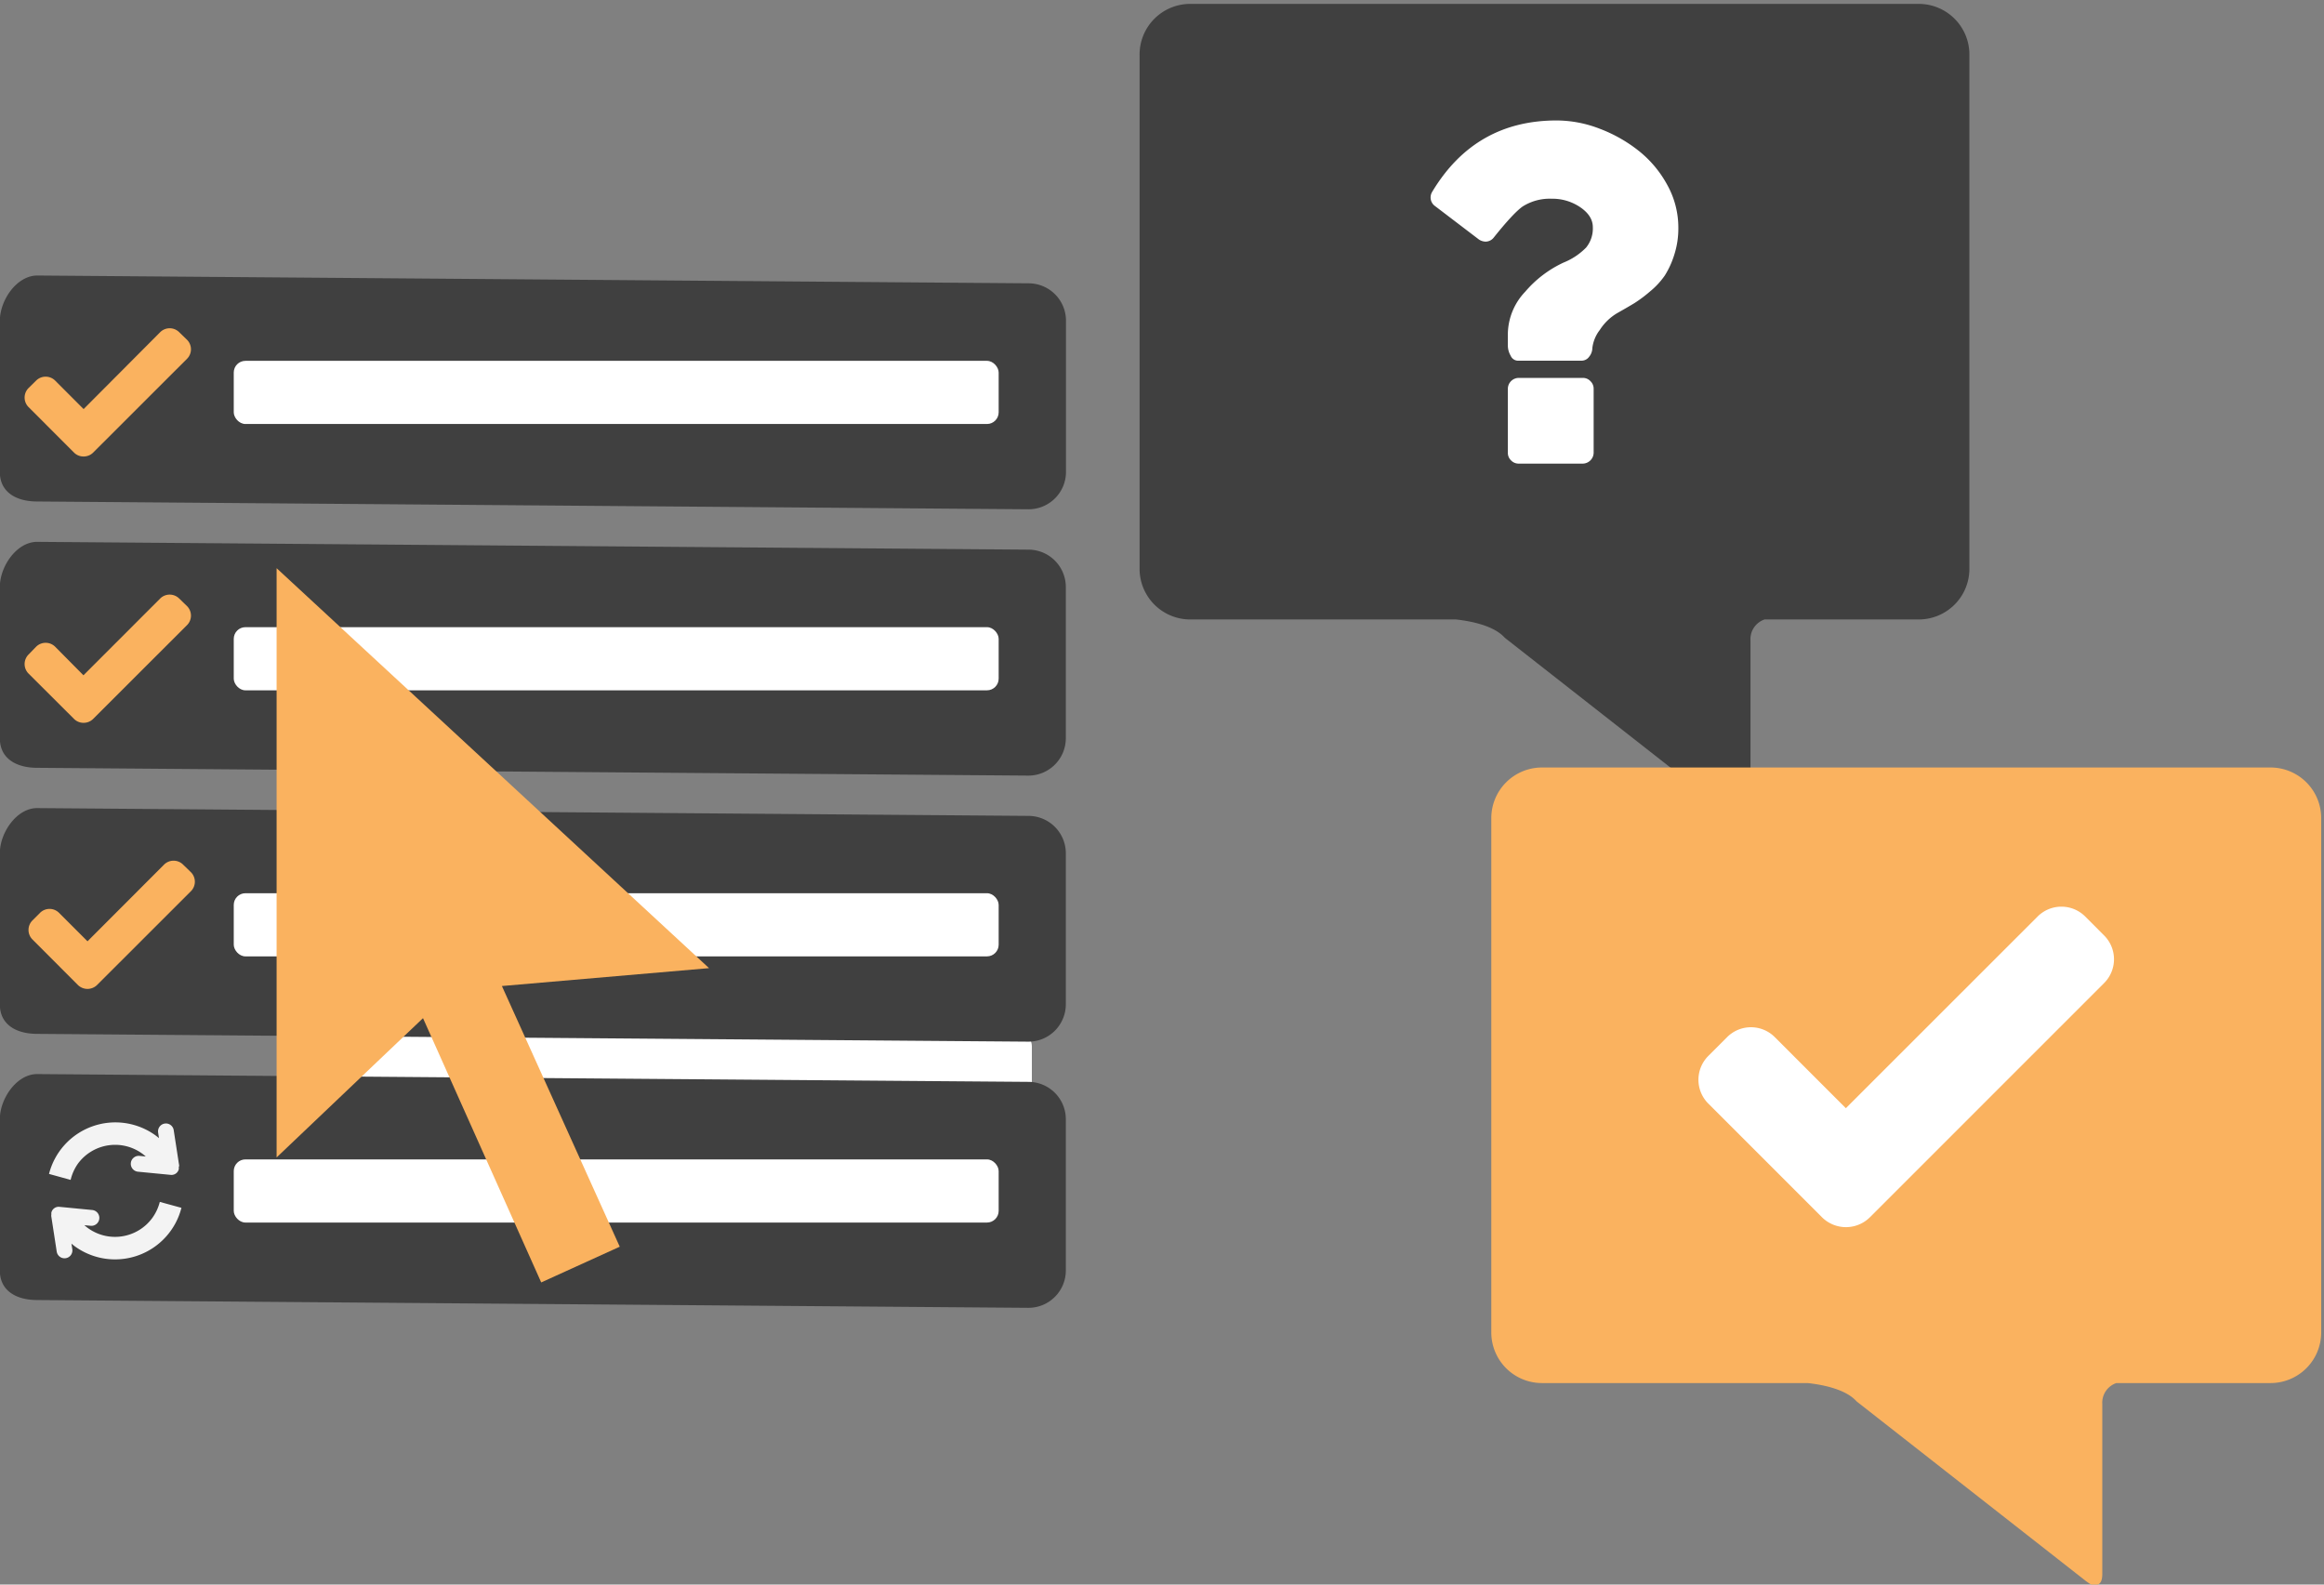 <?xml version="1.0" encoding="UTF-8"?> <svg xmlns="http://www.w3.org/2000/svg" id="ylläpito" viewBox="0 0 596.53 406.72"><rect x="0" y="0" width="596.53" height="406.72" fill="#808080" stroke="none"/><title>kuvake-yllapito</title><path d="M264,130.72l-254.47-2c-5.26,0-9.57-2.31-9.57-7.57V82.29C0,77,4.31,70.72,9.57,70.72l254.47,2a9.6,9.6,0,0,1,9.58,9.57v38.86A9.6,9.6,0,0,1,264,130.72Z" fill="#404040"></path><path d="M85.21,241.47H260.66a4.2,4.2,0,0,1,4.2,4.2v10.22a2.19,2.19,0,0,1-2.19,2.19H85.21a4.2,4.2,0,0,1-4.2-4.2v-8.22A4.2,4.2,0,0,1,85.21,241.47Z" fill="#fff"></path><path d="M85.21,264.46H260.66a4.2,4.2,0,0,1,4.2,4.2v10.22a2.19,2.19,0,0,1-2.19,2.19H85.21a4.2,4.2,0,0,1-4.2-4.2v-8.22A4.2,4.2,0,0,1,85.21,264.46Z" fill="#fff"></path><path d="M48,87.21,46,85.27a3.46,3.46,0,0,0-4.89,0L21.46,105l-7.3-7.31a3.47,3.47,0,0,0-4.89,0L7.33,99.6a3.46,3.46,0,0,0,0,4.89L19,116.17a3.42,3.42,0,0,0,2.46,1,3.45,3.45,0,0,0,2.45-1L48,92.1A3.45,3.45,0,0,0,48,87.21Z" fill="#fab25f"></path><path d="M264,199.08l-254.47-2c-5.26,0-9.57-2.31-9.57-7.58V150.65c0-5.26,4.31-11.57,9.57-11.57l254.47,2a9.6,9.6,0,0,1,9.58,9.57V189.5A9.61,9.61,0,0,1,264,199.08Z" fill="#404040"></path><path d="M48,155.57,46,153.63a3.47,3.47,0,0,0-4.89,0l-19.69,19.7L14.16,166a3.47,3.47,0,0,0-4.89,0L7.33,168a3.46,3.46,0,0,0,0,4.89L19,184.53a3.42,3.42,0,0,0,2.46,1,3.45,3.45,0,0,0,2.45-1L48,160.46A3.45,3.45,0,0,0,48,155.57Z" fill="#fab25f"></path><path d="M264,267.37l-254.47-2c-5.26,0-9.57-2.3-9.57-7.57V219c0-5.27,4.31-11.58,9.57-11.58l254.47,2a9.61,9.61,0,0,1,9.58,9.58V257.8A9.6,9.6,0,0,1,264,267.37Z" fill="#404040"></path><rect x="60" y="160.98" width="196.34" height="16.21" rx="3" ry="3" fill="#fff"></rect><path d="M264,335.69l-254.47-2c-5.26,0-9.57-2.31-9.57-7.57V287.26c0-5.26,4.31-11.57,9.57-11.57l254.47,2a9.6,9.6,0,0,1,9.58,9.57v38.86A9.6,9.6,0,0,1,264,335.69Z" fill="#404040"></path><rect x="60" y="297.59" width="196.34" height="16.21" rx="3" ry="3" fill="#fff"></rect><rect x="60" y="229.27" width="196.34" height="16.21" rx="3" ry="3" fill="#fff"></rect><path d="M71,145.84,182,248.5l-53.17,4.59L159.08,320l-20.16,9.17-30.34-67.83L71,297.09V145.84" fill="#fab25f"></path><path d="M13.15,312h0s0,.07,0,.11h0l1.41,9.15a2,2,0,0,0,4-.62l-.22-1.42.78.62a17.58,17.58,0,0,0,27.45-9.82l-5.55-1.52a12.1,12.1,0,0,1-1.94,4.14,11.85,11.85,0,0,1-16.55,2.55c-.3-.22-.59-.46-.87-.71l1.61.15a2,2,0,0,0,.39-4.05l-8.48-.82a1.93,1.93,0,0,0-2,1.5,1.55,1.55,0,0,0,0,.21.59.59,0,0,0,0,.14s0,0,0,0a1.15,1.15,0,0,0,0,.19Z" fill="#f3f3f3"></path><path d="M46,299.35h0a.43.43,0,0,0,0-.11h0l-1.41-9.15a2,2,0,1,0-4,.61l.22,1.43c-.26-.21-.51-.42-.78-.62a17.58,17.58,0,0,0-27.45,9.81l5.55,1.53A12,12,0,0,1,20,298.69a11.85,11.85,0,0,1,16.55-2.55c.3.22.59.46.87.71l-1.61-.16a2,2,0,0,0-.39,4.06l8.48.82a1.92,1.92,0,0,0,2-1.5,1.55,1.55,0,0,0,0-.21l0-.14s0,0,0,0v-.33Z" fill="#f3f3f3"></path><path d="M49,223.87,47,221.93a3.46,3.46,0,0,0-4.89,0L22.46,241.61l-7.3-7.3a3.45,3.45,0,0,0-4.89,0l-1.94,1.94a3.46,3.46,0,0,0,0,4.89L20,252.83a3.51,3.51,0,0,0,4.91,0L49,228.76A3.45,3.45,0,0,0,49,223.87Z" fill="#fab25f"></path><path d="M492.51,1h-187a13,13,0,0,0-13,13V146a13,13,0,0,0,13,13H373.7c3.44.37,9.7,1.47,12.54,4.69l58.84,46.1c1,.73,1.55,1.11,2.13,1.11,1.63,0,2.11-1.1,2.11-2.94V164.37a5.32,5.32,0,0,1,3.61-5.37h39.58a13,13,0,0,0,13-13V14A13,13,0,0,0,492.51,1Z" fill="#404040"></path><path d="M582.79,197h-187a13,13,0,0,0-13,13V342a13,13,0,0,0,13,13H464c3.44.37,9.7,1.47,12.54,4.69l58.84,46.1c1,.73,1.55,1.11,2.13,1.11,1.63,0,2.11-1.1,2.11-2.94V360.37a5.32,5.32,0,0,1,3.61-5.37h39.58a13,13,0,0,0,13-13V210A13,13,0,0,0,582.79,197Z" fill="#fab25f"></path><path d="M540.08,240.1l-4.84-4.85a8.64,8.64,0,0,0-12.22,0L473.8,284.45,455.55,266.2a8.64,8.64,0,0,0-12.22,0l-4.84,4.84a8.64,8.64,0,0,0,0,12.22l29.2,29.2a8.73,8.73,0,0,0,12.27,0l60.16-60.16A8.63,8.63,0,0,0,540.08,240.1Z" fill="#fff"></path><path d="M409.06,99.73v16.52a2.84,2.84,0,0,1-2.75,2.75H389.79a2.66,2.66,0,0,1-1.93-.83,2.63,2.63,0,0,1-.82-1.92V99.73A2.82,2.82,0,0,1,389.79,97h16.52a2.6,2.6,0,0,1,1.92.83A2.64,2.64,0,0,1,409.06,99.73ZM430.8,58.44a22,22,0,0,1-1.06,7,22.48,22.48,0,0,1-2.41,5.27,19.86,19.86,0,0,1-3.79,4.09,34,34,0,0,1-4,3c-1,.61-2.41,1.43-4.2,2.44a13.39,13.39,0,0,0-4.71,4.47,9.35,9.35,0,0,0-1.9,4.61,3.61,3.61,0,0,1-.82,2.24A2.4,2.4,0,0,1,406,92.58H389.52a2.08,2.08,0,0,1-1.76-1.28,5.2,5.2,0,0,1-.72-2.58v-3.1a16,16,0,0,1,4.47-10.76,28.87,28.87,0,0,1,9.84-7.47,16.88,16.88,0,0,0,5.78-3.85,7.74,7.74,0,0,0,1.72-5.23c0-1.93-1.06-3.63-3.2-5.1a12.7,12.7,0,0,0-7.39-2.2,13,13,0,0,0-7.44,2q-2.4,1.71-7.36,7.91a2.69,2.69,0,0,1-2.13,1.1,3.25,3.25,0,0,1-1.72-.55l-11.29-8.6a2.68,2.68,0,0,1-1.07-1.72,2.78,2.78,0,0,1,.38-1.93q11-18.3,31.93-18.3a30.84,30.84,0,0,1,11.08,2.13,37.33,37.33,0,0,1,10.05,5.71A28.54,28.54,0,0,1,428,47.54,22.53,22.53,0,0,1,430.8,58.44Z" fill="#fff"></path><rect x="60" y="92.62" width="196.34" height="16.21" rx="3" ry="3" fill="#fff"></rect></svg> 